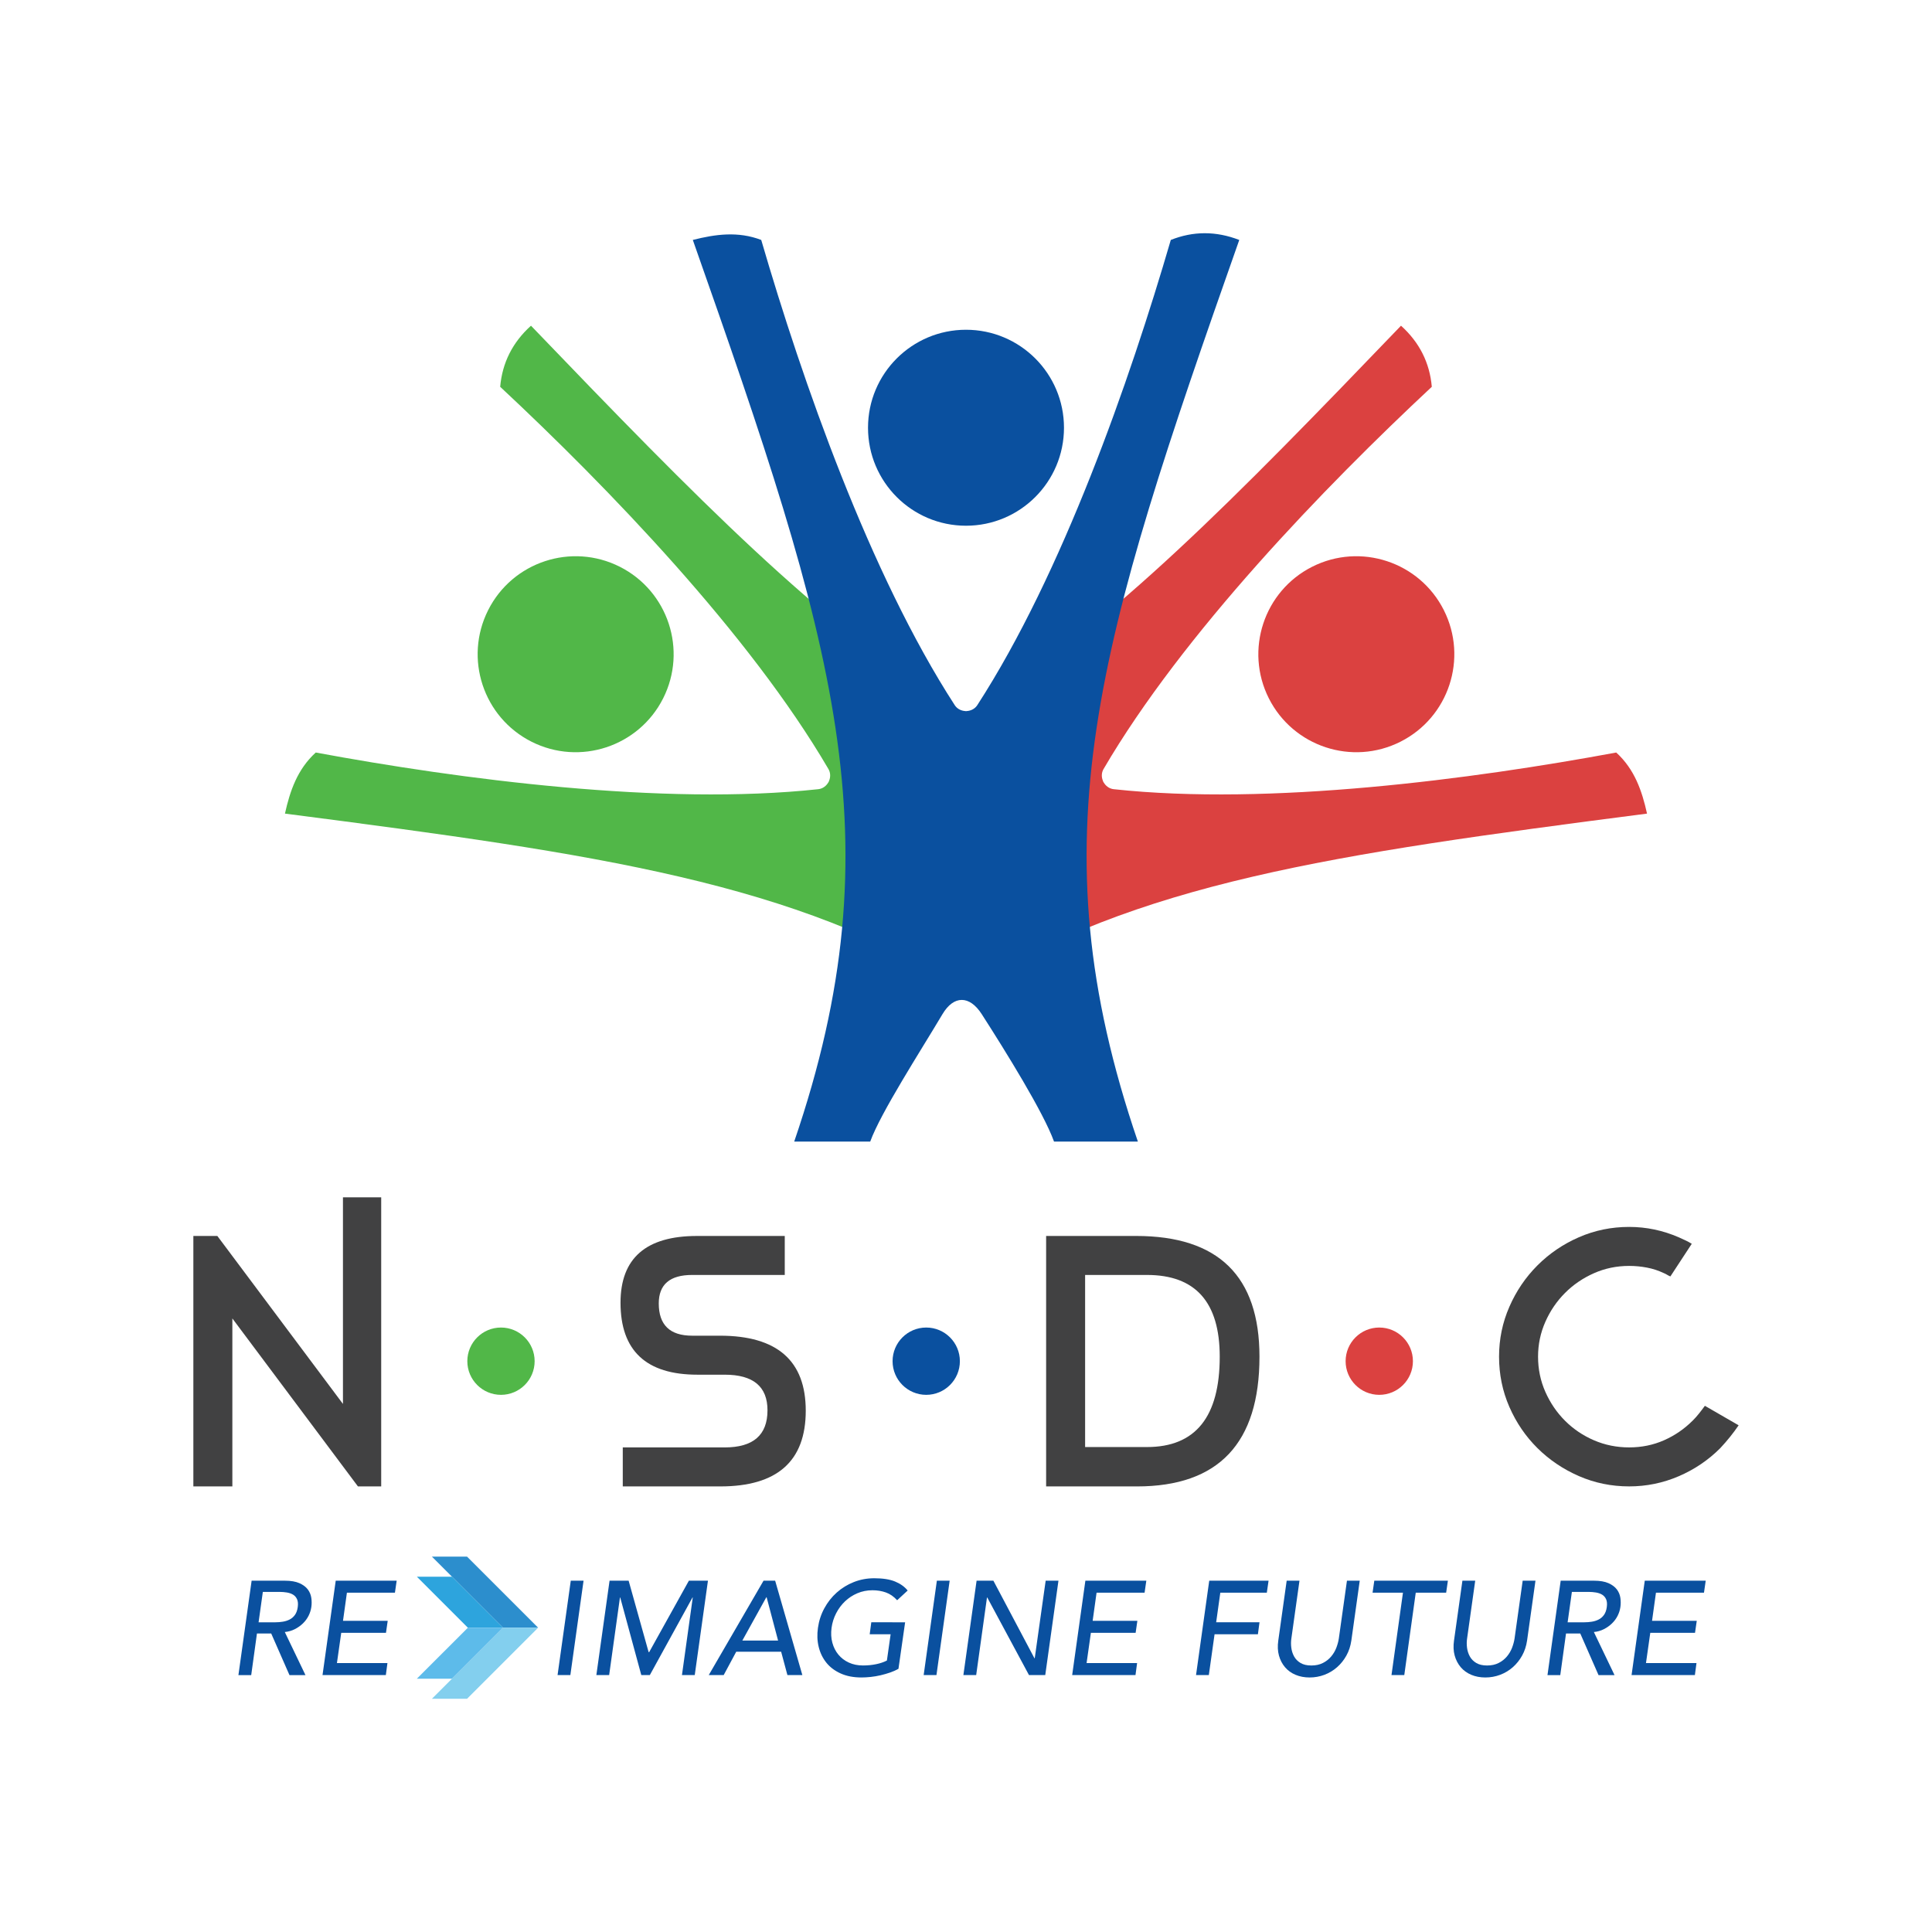 <?xml version="1.0" encoding="UTF-8"?>
<svg id="Layer_1" data-name="Layer 1" xmlns="http://www.w3.org/2000/svg" viewBox="0 0 127.906 127.906">
  <defs>
    <style>
      .cls-1 {
        fill: none;
      }

      .cls-2 {
        fill: #83cfee;
      }

      .cls-3, .cls-4 {
        fill: #db4140;
      }

      .cls-3, .cls-5, .cls-6 {
        fill-rule: evenodd;
      }

      .cls-7 {
        fill: #2da4dd;
      }

      .cls-8 {
        fill: #5dbbea;
      }

      .cls-5, .cls-9 {
        fill: #0a509f;
      }

      .cls-10 {
        fill: #fff;
      }

      .cls-6 {
        fill: #51b748;
      }

      .cls-11 {
        fill: #2c8ecd;
      }

      .cls-12 {
        fill: #414142;
      }
    </style>
  </defs>
  <rect class="cls-10" x="-.047" y="-.047" width="128" height="128"/>
  <g>
    <g>
      <g>
        <g>
          <path class="cls-6" d="M32.318,40.392c1.613-3.198,5.515-4.484,8.713-2.872,3.198,1.613,4.484,5.515,2.872,8.713-1.613,3.198-5.515,4.484-8.713,2.872-3.199-1.613-4.484-5.515-2.872-8.713"/>
          <path class="cls-6" d="M62.862,46.611c-8.639-5.363-16.578-13.457-27.709-25.048-1.225,1.106-1.9,2.457-2.039,4.044,7.094,6.62,16.5,16.356,21.731,25.305.125.213.145.465.073.697-.011.038-.024.076-.041.113-.004.009-.005.019-.01.028-.002.003-.004.006-.005.009-.002.003-.003.007-.004.01-.004.009-.011.016-.016.024-.02.035-.043.069-.067.1-.144.195-.359.329-.604.355-10.306,1.114-23.726-.659-33.267-2.428-1.217,1.109-1.706,2.542-2.039,4.044,20.934,2.705,33.744,4.565,45.067,11.649l-1.07-18.903Z"/>
        </g>
        <g>
          <path class="cls-3" d="M95.587,40.392c-1.613-3.198-5.515-4.484-8.713-2.872-3.198,1.613-4.484,5.515-2.872,8.713,1.613,3.198,5.515,4.484,8.713,2.872,3.199-1.613,4.484-5.515,2.872-8.713"/>
          <path class="cls-3" d="M65.043,46.611c8.639-5.363,16.578-13.457,27.709-25.048,1.225,1.106,1.9,2.457,2.039,4.044-7.094,6.62-16.5,16.356-21.731,25.305-.125.213-.145.465-.073.697.011.038.024.076.041.113.004.009.005.019.01.028.002.003.004.006.005.009.002.003.003.007.004.01.004.009.011.016.016.024.02.035.043.069.067.1.144.195.359.329.604.355,10.306,1.114,23.726-.659,33.267-2.428,1.217,1.109,1.706,2.542,2.039,4.044-20.934,2.705-33.744,4.565-45.067,11.649l1.07-18.903Z"/>
        </g>
      </g>
      <g>
        <path class="cls-5" d="M63.953,21.831c3.582,0,6.487,2.905,6.487,6.487s-2.905,6.487-6.487,6.487-6.487-2.905-6.487-6.487,2.905-6.487,6.487-6.487"/>
        <path class="cls-5" d="M82.041,15.885c-1.539-.596-3.049-.59-4.529,0-2.717,9.315-7.176,22.097-12.81,30.797-.134.207-.35.339-.589.38-.039.008-.079.013-.119.015-.01 0-.019.004-.029.004-.004,0-.007-.001-.011-.001-.004,0-.007.001-.011.001-.01,0-.019-.003-.029-.004-.041-.002-.08-.007-.119-.015-.239-.041-.455-.172-.589-.38-5.635-8.7-10.094-21.482-12.81-30.797-1.538-.587-3.038-.379-4.529,0,9.385,26.655,13.568,39.626,6.713,59.691h5.032c.699-1.92,3.299-5.94,4.785-8.437.746-1.253,1.79-1.253,2.596,0,1.572,2.445,4.096,6.513,4.787,8.437h5.551c-6.856-20.065-2.673-33.036,6.713-59.691Z"/>
      </g>
    </g>
    <g>
      <g>
        <path class="cls-9" d="M16.657,104.648h2.198c.4,0,.722.055.966.163.244.109.429.247.556.415.127.168.204.356.234.565.029.209.029.41,0,.605-.029.2-.091.393-.184.578-.094.185-.218.353-.373.503-.155.15-.334.277-.536.38-.202.103-.423.166-.663.19l1.368,2.851h-1.059l-1.209-2.754h-.944l-.38,2.754h-.847l.874-6.249ZM17.117,107.402h1.112c.165,0,.329-.013.494-.04.165-.026.316-.075.455-.146.138-.07.254-.172.349-.304.094-.132.156-.304.185-.516.029-.212.015-.384-.044-.516-.059-.132-.146-.234-.26-.304-.115-.071-.252-.119-.41-.146-.159-.026-.321-.04-.485-.04h-1.112l-.282,2.013Z"/>
        <path class="cls-9" d="M22.227,104.648h4.034l-.115.794h-3.179l-.259,1.862h2.96l-.115.794h-2.962l-.285,2.004h3.344l-.106.794h-4.192l.874-6.249Z"/>
        <path class="cls-9" d="M37.787,104.648h.847l-.874,6.249h-.847l.874-6.249Z"/>
        <path class="cls-9" d="M40.356,104.648h1.262l1.324,4.731h.035l2.63-4.731h1.262l-.874,6.249h-.847l.715-5.137h-.018l-2.824,5.137h-.565l-1.395-5.137h-.018l-.715,5.137h-.847l.874-6.249Z"/>
        <path class="cls-9" d="M50.55,104.648h.768l1.801,6.249h-.989l-.415-1.545h-2.974l-.83,1.545h-.989l3.628-6.249ZM51.512,108.611l-.759-2.869h-.018l-1.589,2.869h2.365Z"/>
        <path class="cls-9" d="M59.076,107.402h.847l-.441,3.08c-.165.094-.35.176-.556.247-.206.07-.416.131-.631.181-.215.05-.431.086-.649.11-.218.023-.421.035-.609.035-.53,0-.99-.088-1.381-.265-.391-.176-.708-.415-.949-.715-.241-.3-.41-.648-.507-1.046-.097-.397-.113-.816-.049-1.258.065-.465.206-.897.424-1.298.217-.4.491-.747.821-1.041.329-.294.706-.525,1.13-.693.424-.168.874-.252,1.35-.252.571,0,1.031.072,1.381.216.35.144.628.343.834.596l-.697.644c-.224-.247-.472-.419-.746-.516-.274-.097-.569-.145-.887-.145-.359,0-.693.066-1.002.199-.309.132-.581.31-.816.534-.235.224-.431.487-.587.79-.156.303-.258.625-.304.967-.047.353-.029.681.053.984.082.303.216.567.402.79.185.224.416.399.693.525.276.127.588.19.936.19.3,0,.587-.028.861-.084.274-.056.513-.137.719-.243l.247-1.739h-1.386l.106-.794h1.395Z"/>
        <path class="cls-9" d="M62.024,104.648h.847l-.874,6.249h-.847l.874-6.249Z"/>
        <path class="cls-9" d="M64.654,104.648h1.112l2.719,5.137h.018l.724-5.137h.847l-.874,6.249h-1.077l-2.763-5.137h-.018l-.715,5.137h-.847l.874-6.249Z"/>
        <path class="cls-9" d="M71.857,104.648h4.034l-.115.794h-3.179l-.259,1.862h2.96l-.115.794h-2.962l-.285,2.004h3.344l-.106.794h-4.192l.874-6.249Z"/>
        <path class="cls-9" d="M80.056,104.648h3.928l-.115.794h-3.08l-.274,1.959h2.869l-.106.794h-2.869l-.38,2.701h-.847l.874-6.249Z"/>
        <path class="cls-9" d="M86.031,104.648l-.538,3.831c-.029.194-.031.396-.004.605.027.209.088.402.185.578.097.176.238.321.424.432.185.112.425.168.719.168s.55-.056.768-.168c.218-.111.4-.256.547-.432.147-.176.26-.369.34-.578.079-.209.134-.41.163-.605l.538-3.831h.847l-.556,3.963c-.053.365-.162.696-.327.993-.165.297-.371.555-.618.772-.247.218-.527.385-.838.503-.312.117-.638.176-.98.176s-.652-.059-.931-.176c-.28-.118-.512-.285-.697-.503s-.319-.475-.402-.772c-.082-.297-.097-.628-.044-.993l.556-3.963h.847Z"/>
        <path class="cls-9" d="M92.881,105.443h-2.012l.115-.794h4.872l-.115.794h-2.013l-.759,5.455h-.847l.759-5.455Z"/>
        <path class="cls-9" d="M97.665,104.648l-.538,3.831c-.029.194-.031.396-.004.605.027.209.088.402.185.578.097.176.238.321.424.432.185.112.425.168.719.168.294,0,.55-.056.768-.168.218-.111.4-.256.547-.432.147-.176.26-.369.34-.578.079-.209.134-.41.163-.605l.538-3.831h.847l-.556,3.963c-.053.365-.162.696-.327.993-.165.297-.371.555-.618.772-.247.218-.527.385-.838.503-.312.117-.638.176-.98.176-.341,0-.652-.059-.931-.176-.28-.118-.512-.285-.697-.503s-.319-.475-.402-.772c-.082-.297-.097-.628-.044-.993l.556-3.963h.847Z"/>
        <path class="cls-9" d="M103.322,104.648h2.198c.4,0,.722.055.966.163.244.109.429.247.556.415.127.168.204.356.234.565.029.209.029.41,0,.605-.029.2-.091.393-.184.578-.094.185-.218.353-.373.503-.155.15-.334.277-.536.38-.202.103-.423.166-.663.19l1.368,2.851h-1.059l-1.209-2.754h-.944l-.38,2.754h-.847l.874-6.249ZM103.781,107.402h1.112c.165,0,.329-.013.494-.04.165-.026.316-.075.455-.146.138-.07.254-.172.349-.304.094-.132.156-.304.185-.516.029-.212.015-.384-.044-.516-.059-.132-.146-.234-.26-.304-.115-.071-.252-.119-.41-.146-.159-.026-.321-.04-.485-.04h-1.112l-.282,2.013Z"/>
        <path class="cls-9" d="M108.891,104.648h4.034l-.115.794h-3.179l-.259,1.862h2.96l-.115.794h-2.962l-.285,2.004h3.344l-.106.794h-4.192l.874-6.249Z"/>
      </g>
      <g>
        <polygon class="cls-11" points="30.921 103.056 28.595 103.056 33.3 107.761 35.626 107.761 30.921 103.056"/>
        <polygon class="cls-2" points="30.921 112.466 28.595 112.466 33.3 107.761 35.626 107.761 30.921 112.466"/>
        <polygon class="cls-7" points="29.924 104.384 27.598 104.384 30.975 107.761 33.3 107.761 29.924 104.384"/>
        <polygon class="cls-8" points="29.924 111.137 27.598 111.137 30.975 107.761 33.3 107.761 29.924 111.137"/>
      </g>
    </g>
    <g>
      <path class="cls-12" d="M112.051,94.063c.149-.149.29-.306.422-.472.132-.165.265-.339.397-.521l2.234,1.29c-.348.513-.753,1.018-1.217,1.514-.794.794-1.712,1.415-2.755,1.861-1.042.447-2.134.67-3.276.67-1.175,0-2.284-.228-3.326-.682-1.043-.456-1.957-1.072-2.743-1.85-.785-.778-1.406-1.688-1.862-2.731-.455-1.043-.682-2.151-.682-3.326,0-1.158.227-2.259.682-3.301.455-1.043,1.076-1.957,1.862-2.743.786-.786,1.7-1.407,2.743-1.862,1.043-.455,2.151-.683,3.326-.683,1.142,0,2.242.232,3.301.695.149.066.294.133.435.199.141.066.277.141.409.223l-1.415,2.16c-.083-.033-.158-.07-.223-.112-.067-.042-.141-.079-.223-.112-.348-.165-.716-.286-1.105-.36-.389-.075-.782-.112-1.179-.112-.828,0-1.605.161-2.333.484-.728.323-1.366.757-1.911,1.304-.546.546-.981,1.183-1.303,1.911-.323.728-.484,1.498-.484,2.308,0,.828.161,1.605.484,2.334.323.728.757,1.365,1.303,1.911.546.546,1.183.976,1.911,1.291.728.314,1.505.472,2.333.472s1.597-.158,2.308-.472c.712-.315,1.34-.745,1.886-1.291"/>
      <path class="cls-12" d="M80.751,89.818c0-3.608-1.605-5.411-4.816-5.411h-4.096v11.393h4.096c3.21,0,4.816-1.994,4.816-5.982ZM69.258,81.825h5.957c5.445,0,8.167,2.664,8.167,7.993,0,5.726-2.706,8.589-8.117,8.589h-6.007v-16.581Z"/>
      <path class="cls-12" d="M50.811,93.368c0-1.572-.943-2.358-2.829-2.358h-1.812c-3.392,0-5.089-1.589-5.089-4.766,0-2.945,1.688-4.418,5.064-4.418h5.809v2.581h-6.132c-1.473,0-2.209.629-2.209,1.886,0,1.423.737,2.135,2.209,2.135h1.837c3.79,0,5.685,1.655,5.685,4.965,0,3.343-1.887,5.014-5.66,5.014h-6.454v-2.582h6.752c1.886,0,2.829-.819,2.829-2.457Z"/>
      <polygon class="cls-12" points="23.698 98.407 15.383 87.286 15.383 98.407 12.801 98.407 12.801 81.825 14.389 81.825 22.705 92.946 22.705 79.268 25.237 79.268 25.237 98.407 23.698 98.407"/>
      <path class="cls-6" d="M33.167,87.888c1.23,0,2.228.998,2.228,2.228s-.997,2.228-2.228,2.228-2.228-.998-2.228-2.228.998-2.228,2.228-2.228Z"/>
      <path class="cls-9" d="M61.32,87.888c1.23,0,2.228.998,2.228,2.228s-.998,2.228-2.228,2.228-2.228-.998-2.228-2.228.997-2.228,2.228-2.228Z"/>
      <path class="cls-4" d="M91.313,87.888c1.23,0,2.228.998,2.228,2.228s-.998,2.228-2.228,2.228-2.228-.998-2.228-2.228.998-2.228,2.228-2.228Z"/>
      <g>
        <polygon class="cls-1" points="55.668 86.739 53.342 86.739 56.719 90.116 59.044 90.116 55.668 86.739"/>
        <polygon class="cls-1" points="55.668 93.493 53.342 93.493 56.719 90.116 59.044 90.116 55.668 93.493"/>
      </g>
      <g>
        <polygon class="cls-1" points="27.563 86.739 25.237 86.739 28.613 90.116 30.939 90.116 27.563 86.739"/>
        <polygon class="cls-1" points="27.563 93.493 25.237 93.493 28.613 90.116 30.939 90.116 27.563 93.493"/>
      </g>
      <g>
        <polygon class="cls-1" points="38.745 86.739 41.071 86.739 37.694 90.116 35.369 90.116 38.745 86.739"/>
        <polygon class="cls-1" points="38.745 93.493 41.071 93.493 37.694 90.116 35.369 90.116 38.745 93.493"/>
      </g>
      <g>
        <polygon class="cls-1" points="66.933 86.739 69.258 86.739 65.882 90.116 63.556 90.116 66.933 86.739"/>
        <polygon class="cls-1" points="66.933 93.493 69.258 93.493 65.882 90.116 63.556 90.116 66.933 93.493"/>
      </g>
      <g>
        <polygon class="cls-1" points="85.708 86.739 83.382 86.739 86.759 90.116 89.084 90.116 85.708 86.739"/>
        <polygon class="cls-1" points="85.708 93.493 83.382 93.493 86.759 90.116 89.084 90.116 85.708 93.493"/>
      </g>
      <g>
        <polygon class="cls-1" points="96.918 86.739 99.243 86.739 95.867 90.116 93.541 90.116 96.918 86.739"/>
        <polygon class="cls-1" points="96.918 93.493 99.243 93.493 95.867 90.116 93.541 90.116 96.918 93.493"/>
      </g>
    </g>
  </g>
</svg>